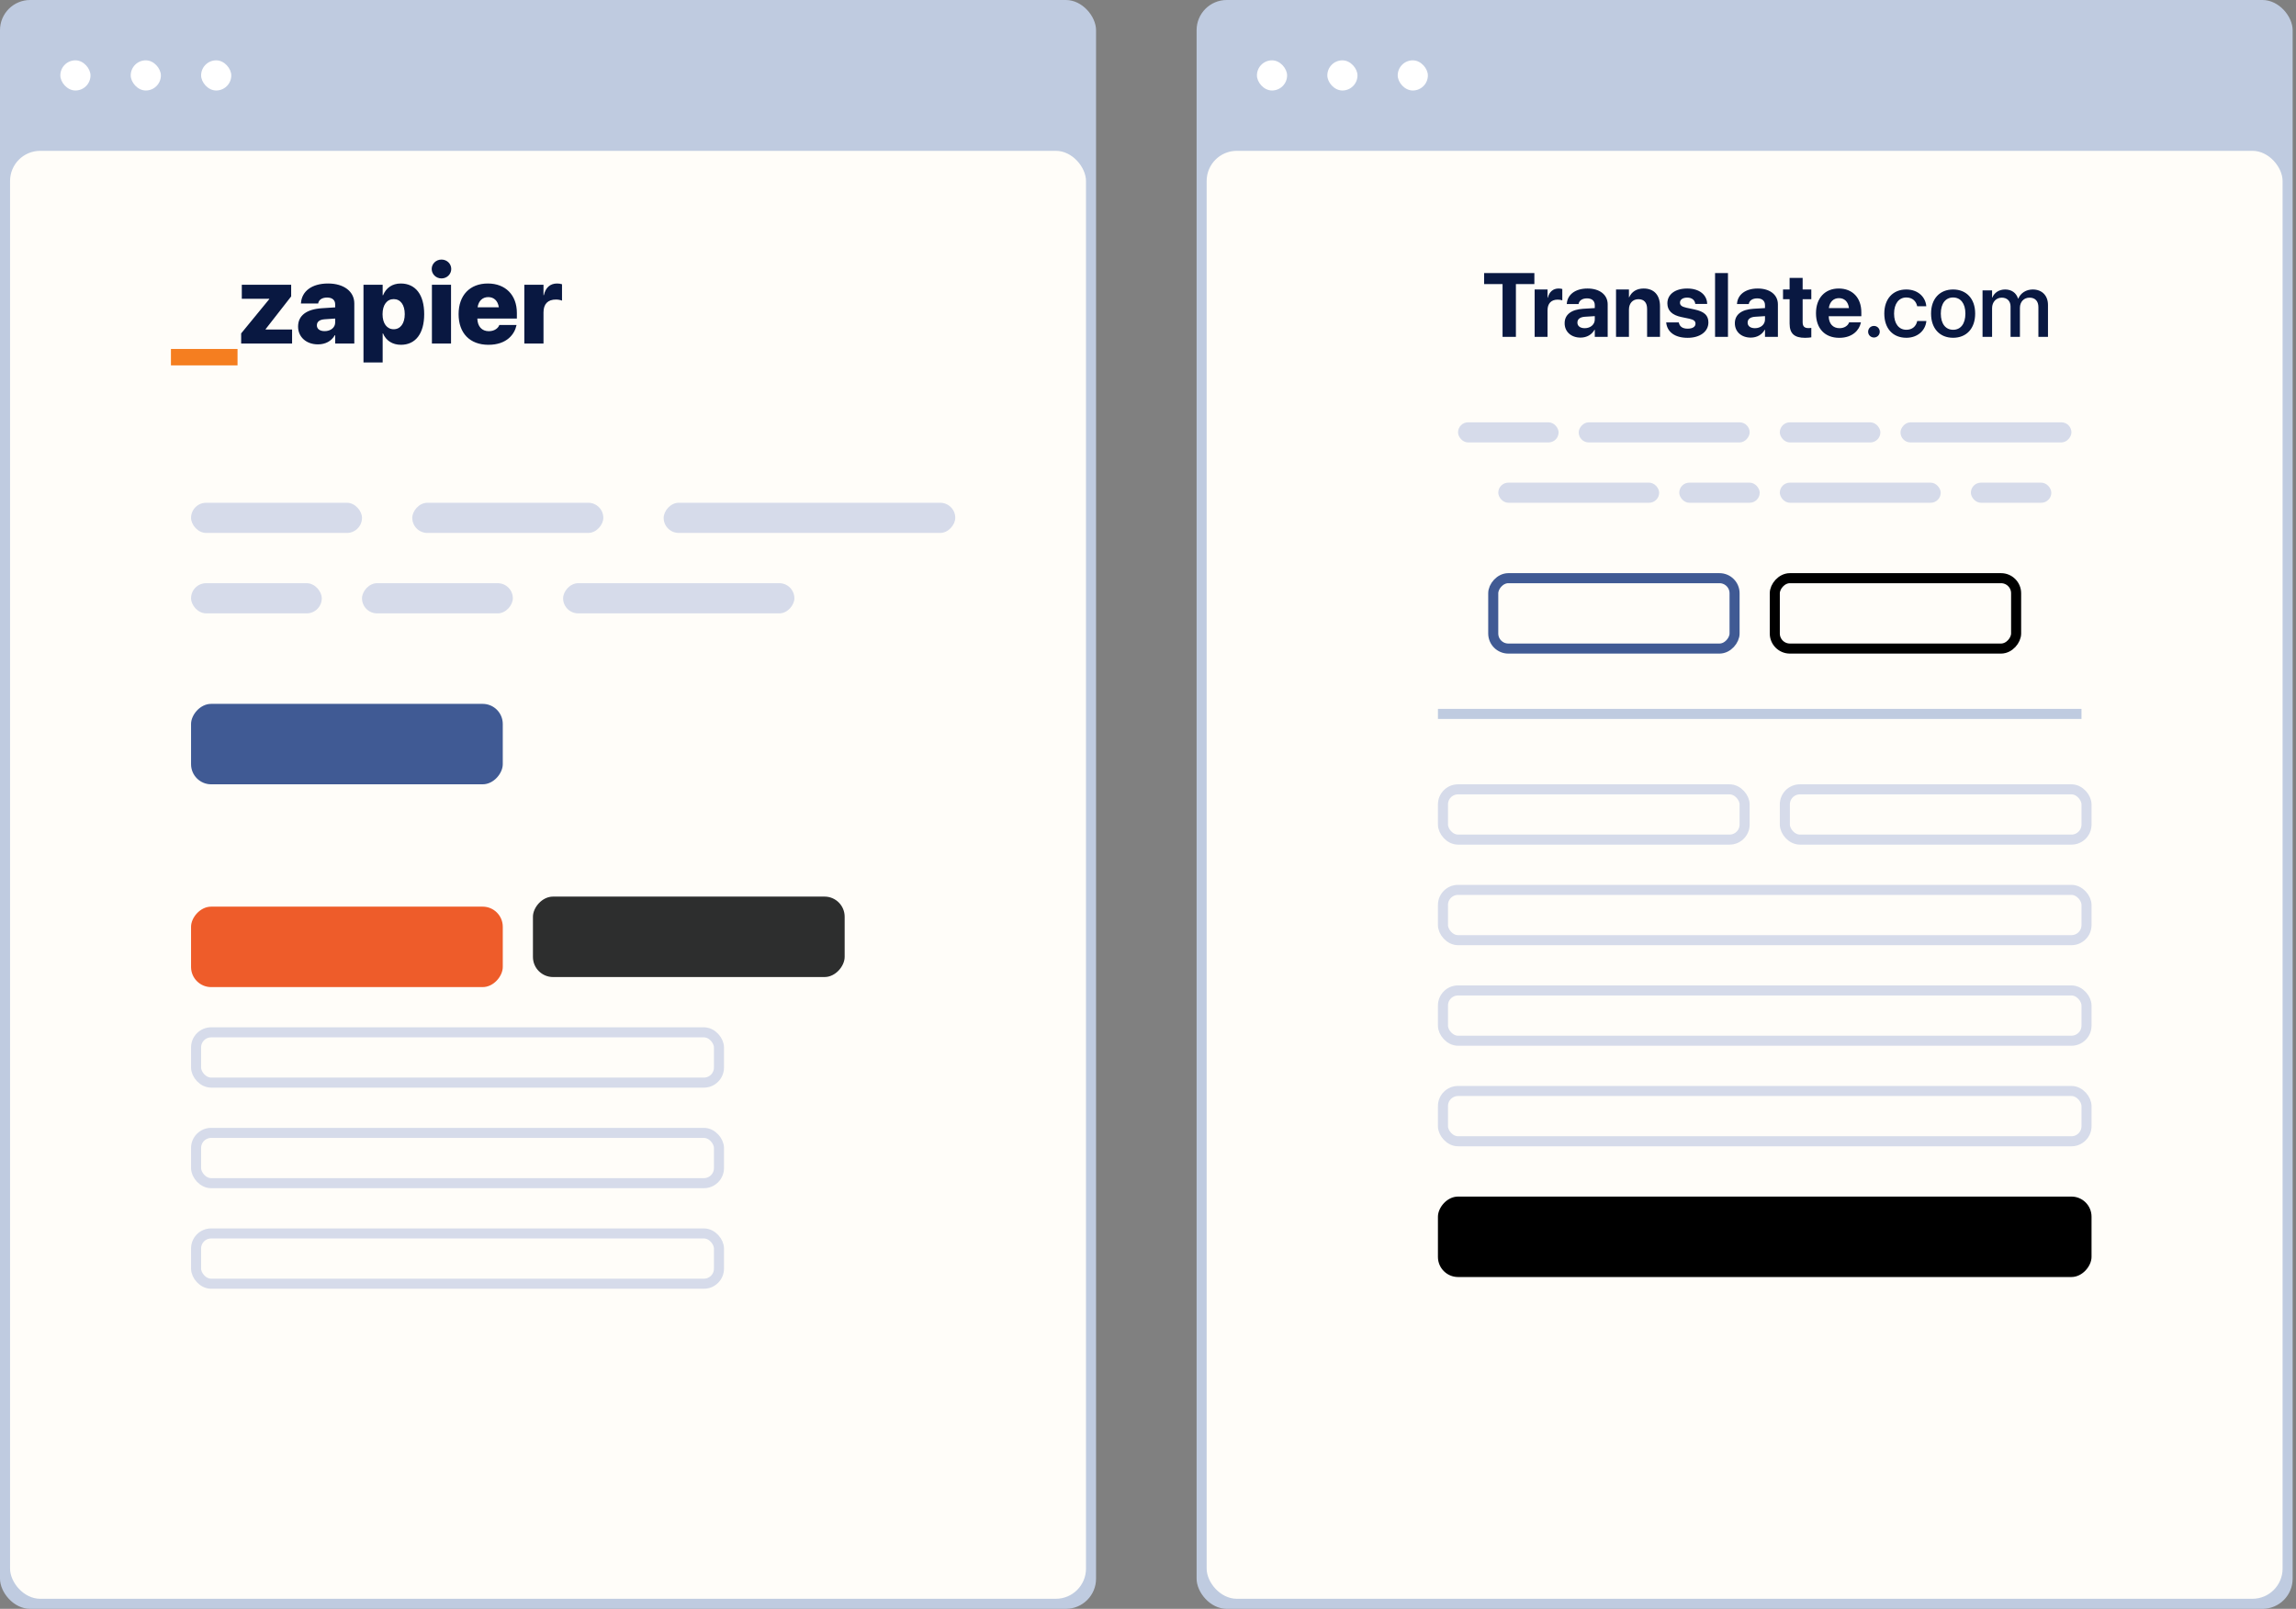 <svg width="274" height="192" viewBox="0 0 274 192" fill="none" xmlns="http://www.w3.org/2000/svg">
<rect x="0" y="0" width="274" height="192" fill="#808080" stroke="none"/>
<rect width="130.8" height="192" rx="3.6" fill="#BFCBE0"/>
<rect x="1.2" y="18" width="128.4" height="172.8" rx="3.6" fill="#FFFDF9"/>
<rect x="142.8" width="130.8" height="192" rx="3.6" fill="#BFCBE0"/>
<rect x="144" y="18" width="128.4" height="172.8" rx="3.6" fill="#FFFDF9"/>
<path d="M20.4 43.604H28.347V41.645H20.4V43.604Z" fill="#F57E20"/>
<path d="M28.779 41H34.857V39.324H31.699V39.279L34.747 35.373V33.981H28.856V35.657H32.13V35.702L28.779 39.788V41ZM37.944 41.097C38.859 41.097 39.556 40.697 39.955 40.007H40V41H42.282V36.211C42.282 34.787 41.038 33.833 39.149 33.833C37.197 33.833 36.03 34.767 35.92 36.134L35.914 36.218H37.97L37.983 36.153C38.06 35.792 38.421 35.509 39.033 35.509C39.672 35.509 40 35.824 40 36.334V36.682L38.402 36.785C36.591 36.907 35.572 37.648 35.572 38.97V38.976C35.572 40.201 36.533 41.097 37.944 41.097ZM37.815 38.828V38.822C37.815 38.403 38.131 38.138 38.769 38.1L40 38.016V38.486C40 39.079 39.478 39.518 38.743 39.518C38.183 39.518 37.815 39.266 37.815 38.828ZM43.378 43.256H45.666V39.795H45.711C46.059 40.639 46.832 41.148 47.844 41.148C49.597 41.148 50.622 39.801 50.622 37.494V37.487C50.622 35.167 49.591 33.833 47.818 33.833C46.819 33.833 46.072 34.355 45.717 35.231H45.666V33.981H43.378V43.256ZM46.98 39.292C46.181 39.292 45.653 38.609 45.653 37.5V37.494C45.653 36.372 46.188 35.696 46.98 35.696C47.786 35.696 48.302 36.366 48.302 37.487V37.494C48.302 38.602 47.786 39.292 46.98 39.292ZM52.685 33.227C53.349 33.227 53.851 32.711 53.851 32.099C53.851 31.487 53.349 30.977 52.685 30.977C52.027 30.977 51.518 31.487 51.518 32.099C51.518 32.711 52.027 33.227 52.685 33.227ZM51.544 41H53.825V33.981H51.544V41ZM58.292 41.148C60.529 41.148 61.412 39.833 61.624 38.86L61.644 38.783H59.581L59.575 38.815C59.471 39.105 59.072 39.524 58.337 39.524C57.506 39.524 56.99 38.963 56.964 38.016H61.682V37.346C61.682 35.219 60.335 33.833 58.215 33.833C56.081 33.833 54.728 35.231 54.728 37.487V37.494C54.728 39.763 56.075 41.148 58.292 41.148ZM58.266 35.457C58.937 35.457 59.413 35.882 59.529 36.669H56.996C57.112 35.895 57.596 35.457 58.266 35.457ZM62.572 41H64.86V37.275C64.86 36.276 65.382 35.747 66.342 35.747C66.613 35.747 66.877 35.799 67.07 35.876V33.923C66.897 33.865 66.697 33.833 66.478 33.833C65.653 33.833 65.098 34.336 64.905 35.225H64.86V33.981H62.572V41Z" fill="#091841"/>
<path d="M179.312 40.2H180.905V33.904H183.109V32.59H177.113V33.904H179.312V40.2ZM183.141 40.2H184.68V37.036C184.68 36.213 185.123 35.76 185.883 35.76C186.104 35.76 186.315 35.791 186.442 35.844V34.489C186.326 34.457 186.168 34.431 185.999 34.431C185.34 34.431 184.881 34.837 184.712 35.533H184.68V34.547H183.141V40.2ZM188.62 40.29C189.363 40.29 189.964 39.936 190.286 39.356H190.318V40.2H191.858V36.324C191.858 35.185 190.914 34.431 189.453 34.431C187.961 34.431 187.064 35.18 186.98 36.224L186.974 36.287H188.382L188.393 36.24C188.467 35.876 188.815 35.607 189.39 35.607C189.991 35.607 190.318 35.918 190.318 36.419V36.767L188.92 36.851C187.518 36.941 186.721 37.542 186.721 38.571V38.581C186.721 39.578 187.486 40.29 188.62 40.29ZM188.245 38.502V38.491C188.245 38.091 188.556 37.837 189.152 37.8L190.318 37.727V38.133C190.318 38.723 189.812 39.166 189.121 39.166C188.588 39.166 188.245 38.919 188.245 38.502ZM192.854 40.2H194.394V36.952C194.394 36.213 194.832 35.707 195.523 35.707C196.214 35.707 196.562 36.129 196.562 36.867V40.2H198.101V36.551C198.101 35.227 197.395 34.431 196.15 34.431C195.296 34.431 194.716 34.826 194.426 35.475H194.394V34.547H192.854V40.2ZM201.403 40.316C202.858 40.316 203.876 39.588 203.876 38.481V38.475C203.876 37.642 203.391 37.178 202.209 36.93L201.25 36.725C200.68 36.603 200.485 36.414 200.485 36.124V36.118C200.485 35.754 200.817 35.517 201.35 35.517C201.919 35.517 202.252 35.823 202.304 36.229L202.31 36.271H203.728V36.218C203.691 35.227 202.853 34.431 201.35 34.431C199.91 34.431 198.982 35.127 198.982 36.203V36.208C198.982 37.052 199.536 37.6 200.633 37.832L201.592 38.033C202.146 38.154 202.336 38.328 202.336 38.629V38.634C202.336 38.998 201.983 39.224 201.403 39.224C200.786 39.224 200.453 38.966 200.353 38.523L200.343 38.475H198.84L198.845 38.523C198.966 39.593 199.836 40.316 201.403 40.316ZM204.672 40.2H206.212V32.59H204.672V40.2ZM208.933 40.29C209.677 40.29 210.278 39.936 210.599 39.356H210.631V40.2H212.171V36.324C212.171 35.185 211.227 34.431 209.766 34.431C208.274 34.431 207.377 35.18 207.293 36.224L207.288 36.287H208.696L208.706 36.24C208.78 35.876 209.128 35.607 209.703 35.607C210.304 35.607 210.631 35.918 210.631 36.419V36.767L209.234 36.851C207.831 36.941 207.035 37.542 207.035 38.571V38.581C207.035 39.578 207.799 40.29 208.933 40.29ZM208.559 38.502V38.491C208.559 38.091 208.87 37.837 209.466 37.8L210.631 37.727V38.133C210.631 38.723 210.125 39.166 209.434 39.166C208.901 39.166 208.559 38.919 208.559 38.502ZM215.414 40.316C215.736 40.316 215.984 40.284 216.158 40.258V39.129C216.063 39.14 215.963 39.156 215.825 39.156C215.361 39.156 215.124 38.977 215.124 38.449V35.707H216.158V34.547H215.124V33.165H213.568V34.547H212.783V35.707H213.568V38.618C213.568 39.831 214.159 40.316 215.414 40.316ZM219.496 40.316C221.109 40.316 221.89 39.361 222.064 38.528L222.08 38.47H220.666L220.656 38.502C220.545 38.818 220.16 39.166 219.527 39.166C218.742 39.166 218.251 38.639 218.235 37.737H222.127V37.263C222.127 35.554 221.088 34.431 219.432 34.431C217.777 34.431 216.717 35.58 216.717 37.379V37.384C216.717 39.193 217.766 40.316 219.496 40.316ZM219.459 35.58C220.097 35.58 220.556 35.986 220.651 36.767H218.251C218.351 36.002 218.826 35.58 219.459 35.58ZM223.635 40.279C224.02 40.279 224.326 39.973 224.326 39.588C224.326 39.198 224.02 38.897 223.635 38.897C223.245 38.897 222.939 39.198 222.939 39.588C222.939 39.973 223.245 40.279 223.635 40.279ZM227.501 40.311C228.835 40.311 229.763 39.456 229.884 38.344L229.89 38.307H228.793L228.788 38.349C228.65 38.95 228.202 39.356 227.501 39.356C226.62 39.356 226.035 38.644 226.035 37.431V37.426C226.035 36.24 226.61 35.501 227.496 35.501C228.239 35.501 228.661 35.96 228.782 36.503L228.793 36.545H229.879L229.874 36.508C229.779 35.464 228.914 34.547 227.485 34.547C225.903 34.547 224.869 35.66 224.869 37.416V37.421C224.869 39.198 225.882 40.311 227.501 40.311ZM233.08 40.311C234.667 40.311 235.712 39.214 235.712 37.426V37.416C235.712 35.638 234.657 34.547 233.075 34.547C231.498 34.547 230.449 35.644 230.449 37.416V37.426C230.449 39.209 231.488 40.311 233.08 40.311ZM233.085 39.356C232.194 39.356 231.614 38.655 231.614 37.426V37.416C231.614 36.203 232.199 35.501 233.075 35.501C233.966 35.501 234.546 36.203 234.546 37.416V37.426C234.546 38.65 233.977 39.356 233.085 39.356ZM236.592 40.2H237.731V36.772C237.731 36.055 238.211 35.522 238.886 35.522C239.53 35.522 239.936 35.934 239.936 36.577V40.2H241.054V36.73C241.054 36.029 241.523 35.522 242.198 35.522C242.873 35.522 243.258 35.939 243.258 36.661V40.2H244.402V36.387C244.402 35.275 243.685 34.547 242.588 34.547C241.797 34.547 241.143 34.963 240.858 35.638H240.832C240.611 34.942 240.052 34.547 239.287 34.547C238.559 34.547 237.995 34.932 237.758 35.512H237.731V34.652H236.592V40.2Z" fill="#091841"/>
<rect opacity="0.2" x="22.8" y="60" width="20.4" height="3.6" rx="1.8" fill="#3556B1"/>
<rect opacity="0.2" width="22.8" height="3.6" rx="1.8" transform="matrix(-1 0 0 1 72 60)" fill="#3556B1"/>
<rect opacity="0.2" width="34.8" height="3.6" rx="1.8" transform="matrix(-1 0 0 1 114 60)" fill="#3556B1"/>
<rect opacity="0.2" x="22.8" y="69.6" width="15.6" height="3.6" rx="1.8" fill="#3556B1"/>
<rect opacity="0.2" x="23.4" y="123.2" width="62.4" height="6" rx="1.8" stroke="#3556B1" stroke-width="1.2"/>
<rect opacity="0.2" x="23.4" y="135.2" width="62.4" height="6" rx="1.8" stroke="#3556B1" stroke-width="1.2"/>
<rect opacity="0.2" x="23.4" y="147.2" width="62.4" height="6" rx="1.8" stroke="#3556B1" stroke-width="1.2"/>
<rect opacity="0.2" width="18" height="3.6" rx="1.8" transform="matrix(-1 0 0 1 61.2 69.6)" fill="#3556B1"/>
<rect opacity="0.2" width="27.6" height="3.6" rx="1.8" transform="matrix(-1 0 0 1 94.8 69.6)" fill="#3556B1"/>
<rect width="37.2" height="9.6" rx="2.4" transform="matrix(-1 0 0 1 60 84)" fill="#405A94"/>
<rect width="37.2" height="9.6" rx="2.4" transform="matrix(-1 0 0 1 60 108.2)" fill="#EE5C2A"/>
<rect opacity="0.2" x="213" y="94.2" width="36" height="6" rx="1.8" stroke="#3556B1" stroke-width="1.2"/>
<rect opacity="0.2" x="172.2" y="94.2" width="36" height="6" rx="1.8" stroke="#3556B1" stroke-width="1.2"/>
<rect opacity="0.2" x="172.2" y="106.2" width="76.8" height="6" rx="1.8" stroke="#3556B1" stroke-width="1.2"/>
<rect opacity="0.2" x="172.2" y="118.2" width="76.8" height="6" rx="1.8" stroke="#3556B1" stroke-width="1.2"/>
<rect opacity="0.2" x="172.2" y="130.2" width="76.8" height="6" rx="1.8" stroke="#3556B1" stroke-width="1.2"/>
<rect width="78" height="9.6" rx="2.4" transform="matrix(-1 0 0 1 249.6 142.8)" fill="black"/>
<rect width="37.2" height="9.6" rx="2.4" transform="matrix(-1 0 0 1 100.8 107)" fill="#2D2E2E"/>
<rect x="-0.6" y="0.6" width="28.8" height="8.4" rx="1.8" transform="matrix(-1 0 0 1 206.4 68.4)" stroke="#405A94" stroke-width="1.2"/>
<rect x="-0.6" y="0.6" width="28.8" height="8.4" rx="1.8" transform="matrix(-1 0 0 1 240 68.4)" stroke="black" stroke-width="1.2"/>
<rect opacity="0.2" x="174" y="50.4" width="12" height="2.4" rx="1.2" fill="#3556B1"/>
<rect opacity="0.2" width="20.4" height="2.4" rx="1.2" transform="matrix(-1 0 0 1 208.8 50.4)" fill="#3556B1"/>
<rect opacity="0.2" x="178.8" y="57.6" width="19.2" height="2.4" rx="1.2" fill="#3556B1"/>
<rect opacity="0.2" x="200.4" y="57.6" width="9.6" height="2.4" rx="1.2" fill="#3556B1"/>
<rect opacity="0.2" x="212.4" y="50.4" width="12" height="2.4" rx="1.2" fill="#3556B1"/>
<rect opacity="0.2" width="20.4" height="2.4" rx="1.2" transform="matrix(-1 0 0 1 247.2 50.4)" fill="#3556B1"/>
<rect opacity="0.2" x="212.4" y="57.6" width="19.2" height="2.4" rx="1.2" fill="#3556B1"/>
<rect opacity="0.2" x="235.2" y="57.6" width="9.6" height="2.4" rx="1.2" fill="#3556B1"/>
<path d="M171.6 85.2H248.4" stroke="#BFCBE0" stroke-width="1.2"/>
<rect x="7.2" y="7.2" width="3.6" height="3.6" rx="1.8" fill="white"/>
<rect x="15.6" y="7.2" width="3.6" height="3.6" rx="1.8" fill="white"/>
<rect x="24" y="7.2" width="3.6" height="3.6" rx="1.8" fill="white"/>
<rect x="150" y="7.2" width="3.6" height="3.6" rx="1.8" fill="white"/>
<rect x="158.4" y="7.2" width="3.6" height="3.6" rx="1.8" fill="white"/>
<rect x="166.8" y="7.2" width="3.6" height="3.6" rx="1.8" fill="white"/>
</svg>
